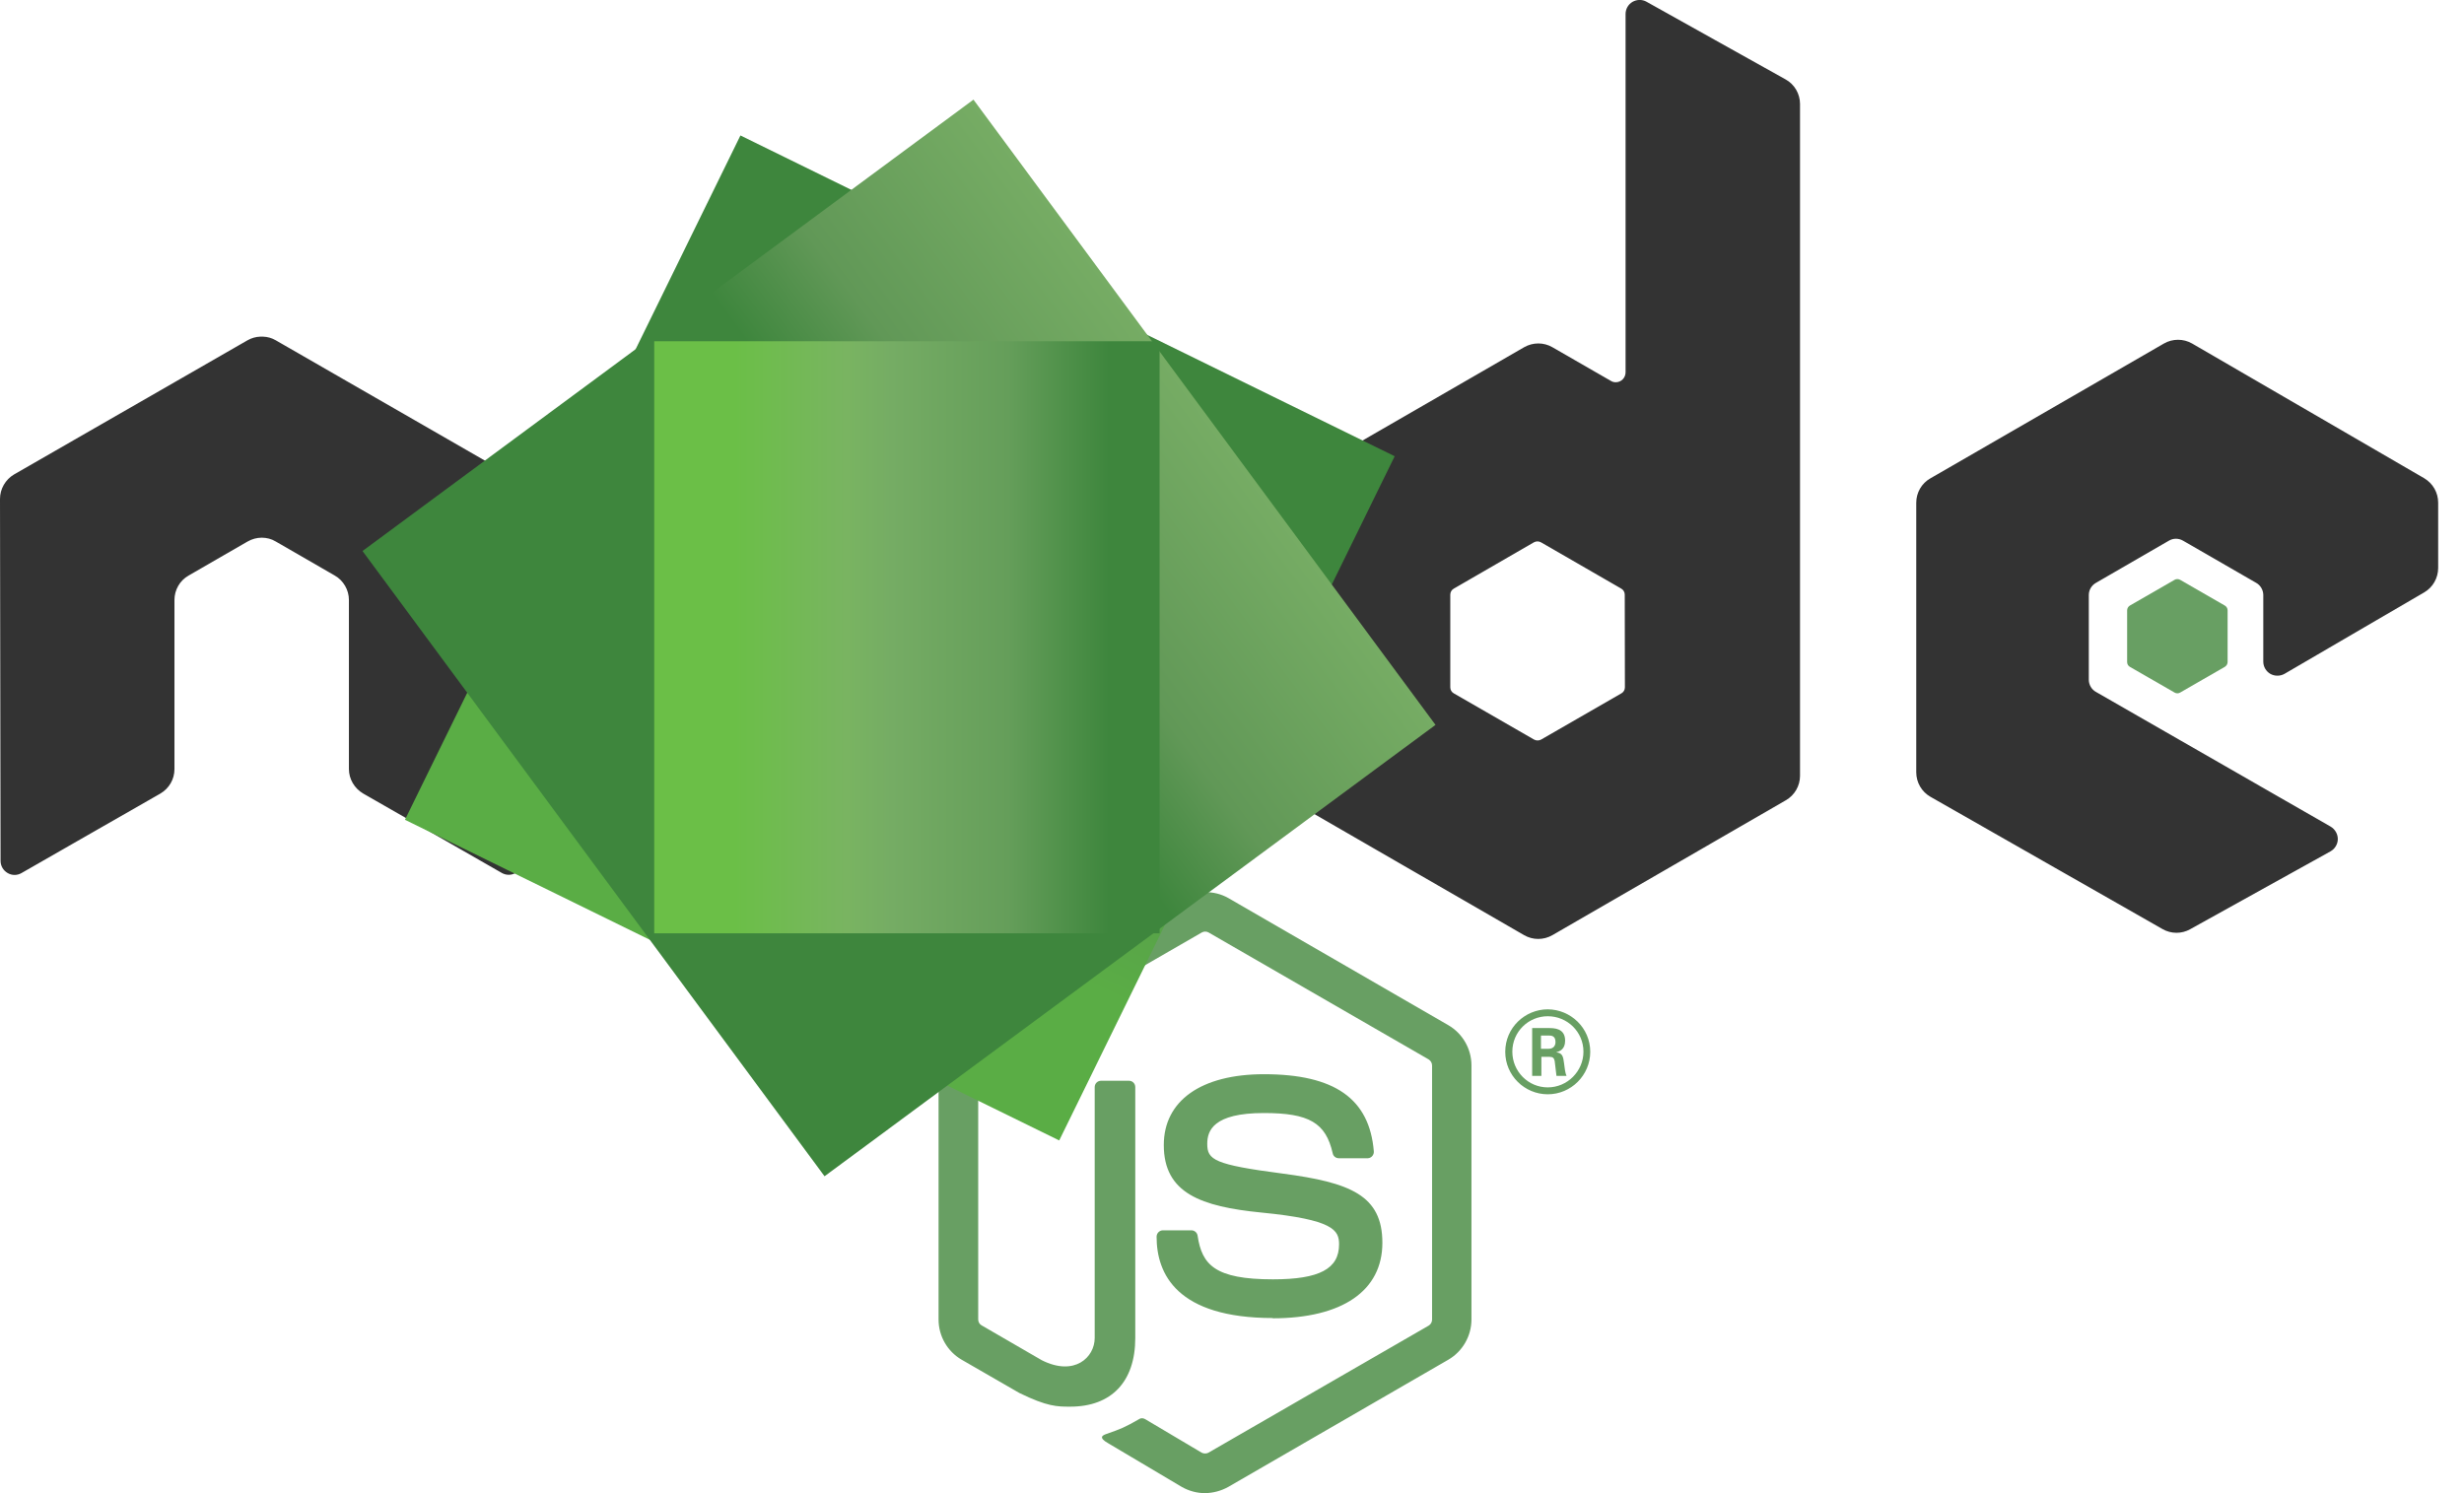 <svg width="66" height="40" viewBox="0 0 66 40" fill="none" xmlns="http://www.w3.org/2000/svg">
<g clip-path="url(#clip0)">
<path d="M32.278 40C32.064 40 31.849 39.942 31.66 39.836L29.693 38.669C29.398 38.505 29.544 38.447 29.638 38.414C30.031 38.276 30.111 38.247 30.529 38.007C30.573 37.982 30.631 37.993 30.675 38.018L32.188 38.916C32.242 38.945 32.319 38.945 32.369 38.916L38.268 35.512C38.323 35.48 38.359 35.418 38.359 35.352V28.544C38.359 28.475 38.323 28.417 38.268 28.381L32.373 24.98C32.319 24.948 32.246 24.948 32.191 24.98L26.296 28.381C26.238 28.413 26.202 28.475 26.202 28.541V35.349C26.202 35.414 26.238 35.476 26.293 35.505L27.907 36.44C28.784 36.88 29.322 36.36 29.322 35.843V29.123C29.322 29.028 29.398 28.952 29.493 28.952H30.238C30.333 28.952 30.409 29.024 30.409 29.123V35.843C30.409 37.014 29.773 37.683 28.664 37.683C28.322 37.683 28.053 37.683 27.303 37.316L25.758 36.425C25.376 36.203 25.14 35.792 25.14 35.349V28.541C25.14 28.097 25.376 27.686 25.758 27.464L31.66 24.057C32.035 23.846 32.529 23.846 32.9 24.057L38.795 27.464C39.177 27.686 39.414 28.097 39.414 28.541V35.349C39.414 35.789 39.177 36.203 38.795 36.425L32.9 39.833C32.711 39.938 32.497 39.996 32.278 40Z" fill="#689F63"/>
<path d="M34.101 35.309C31.519 35.309 30.98 34.123 30.98 33.13C30.98 33.036 31.057 32.959 31.151 32.959H31.912C31.995 32.959 32.068 33.021 32.079 33.105C32.195 33.879 32.537 34.272 34.097 34.272C35.341 34.272 35.868 33.992 35.868 33.334C35.868 32.956 35.719 32.672 33.788 32.483C32.173 32.323 31.173 31.966 31.173 30.675C31.173 29.486 32.177 28.777 33.857 28.777C35.745 28.777 36.683 29.432 36.799 30.843C36.806 30.937 36.737 31.021 36.643 31.028C36.639 31.028 36.632 31.028 36.628 31.028H35.861C35.781 31.028 35.712 30.974 35.697 30.894C35.512 30.079 35.068 29.817 33.853 29.817C32.497 29.817 32.337 30.29 32.337 30.643C32.337 31.072 32.522 31.199 34.355 31.439C36.17 31.679 37.028 32.021 37.028 33.294C37.028 34.578 35.956 35.316 34.086 35.316L34.101 35.309ZM41.276 28.097H41.472C41.636 28.097 41.665 27.984 41.665 27.915C41.665 27.741 41.545 27.741 41.48 27.741H41.276V28.097ZM41.036 27.541H41.476C41.625 27.541 41.923 27.541 41.923 27.879C41.923 28.115 41.774 28.163 41.683 28.192C41.858 28.203 41.872 28.319 41.894 28.483C41.905 28.584 41.927 28.759 41.96 28.821H41.691C41.683 28.763 41.643 28.435 41.643 28.421C41.625 28.348 41.6 28.312 41.509 28.312H41.287V28.821H41.04V27.541H41.036ZM40.509 28.174C40.509 28.701 40.934 29.13 41.458 29.13C41.985 29.13 42.414 28.694 42.414 28.174C42.414 27.642 41.981 27.224 41.458 27.224C40.941 27.224 40.509 27.639 40.509 28.174ZM42.596 28.177C42.596 28.803 42.083 29.315 41.458 29.315C40.836 29.315 40.319 28.81 40.319 28.177C40.319 27.533 40.847 27.039 41.458 27.039C42.072 27.043 42.596 27.537 42.596 28.177Z" fill="#689F63"/>
<path d="M14.016 13.367C14.016 13.095 13.874 12.847 13.638 12.713L7.386 9.116C7.281 9.054 7.164 9.022 7.041 9.018H6.975C6.855 9.022 6.739 9.054 6.63 9.116L0.378 12.709C0.145 12.847 0 13.098 0 13.367L0.015 23.059C0.015 23.194 0.084 23.317 0.204 23.387C0.32 23.456 0.462 23.456 0.578 23.387L4.295 21.259C4.531 21.121 4.673 20.874 4.673 20.605V16.073C4.673 15.804 4.815 15.553 5.051 15.419L6.633 14.506C6.75 14.44 6.877 14.404 7.012 14.404C7.142 14.404 7.273 14.437 7.386 14.506L8.968 15.419C9.201 15.553 9.346 15.804 9.346 16.073V20.601C9.346 20.87 9.492 21.117 9.725 21.256L13.438 23.383C13.554 23.452 13.699 23.452 13.816 23.383C13.932 23.314 14.001 23.19 14.001 23.056L14.016 13.367ZM43.524 18.412C43.524 18.481 43.488 18.543 43.429 18.575L41.28 19.812C41.222 19.844 41.149 19.844 41.091 19.812L38.942 18.575C38.883 18.543 38.847 18.481 38.847 18.412V15.931C38.847 15.862 38.883 15.8 38.942 15.768L41.087 14.528C41.146 14.495 41.218 14.495 41.276 14.528L43.426 15.768C43.484 15.8 43.52 15.862 43.52 15.931L43.524 18.412ZM44.102 0.046C43.986 -0.019 43.844 -0.016 43.728 0.05C43.611 0.119 43.542 0.243 43.542 0.377V9.974C43.542 10.12 43.426 10.24 43.28 10.24C43.233 10.24 43.189 10.229 43.149 10.204L41.582 9.302C41.349 9.167 41.062 9.167 40.825 9.302L34.57 12.913C34.338 13.047 34.192 13.295 34.192 13.564V20.786C34.192 21.055 34.338 21.303 34.57 21.441L40.825 25.052C41.058 25.187 41.346 25.187 41.582 25.052L47.837 21.437C48.07 21.303 48.215 21.052 48.215 20.783V2.785C48.215 2.512 48.066 2.257 47.826 2.126L44.102 0.046ZM64.933 15.87C65.166 15.735 65.308 15.484 65.308 15.215V13.466C65.308 13.197 65.166 12.949 64.933 12.811L58.718 9.203C58.485 9.069 58.194 9.069 57.962 9.203L51.706 12.815C51.47 12.949 51.328 13.2 51.328 13.469V20.688C51.328 20.961 51.474 21.212 51.71 21.346L57.925 24.889C58.154 25.02 58.434 25.023 58.667 24.892L62.428 22.805C62.544 22.739 62.62 22.612 62.62 22.477C62.62 22.343 62.547 22.216 62.431 22.146L56.14 18.535C56.023 18.47 55.95 18.343 55.95 18.208V15.942C55.95 15.808 56.02 15.684 56.14 15.615L58.096 14.484C58.213 14.415 58.354 14.415 58.474 14.484L60.435 15.615C60.551 15.68 60.624 15.808 60.624 15.942V17.724C60.624 17.859 60.696 17.983 60.813 18.052C60.929 18.117 61.075 18.117 61.191 18.052L64.933 15.87Z" fill="#333333"/>
<path d="M58.249 15.532C58.293 15.507 58.348 15.507 58.395 15.532L59.595 16.223C59.639 16.249 59.668 16.296 59.668 16.351V17.736C59.668 17.787 59.639 17.834 59.595 17.863L58.395 18.554C58.351 18.58 58.297 18.58 58.249 18.554L57.049 17.863C57.006 17.838 56.977 17.791 56.977 17.736V16.351C56.977 16.3 57.002 16.252 57.049 16.223L58.249 15.532Z" fill="#689F63"/>
<path d="M37.358 12.222L19.833 3.629L10.847 21.961L28.372 30.551L37.358 12.222Z" fill="url(#paint0_linear)"/>
<path d="M9.71 14.761L22.086 31.511L38.451 19.419L26.075 2.669L9.71 14.761Z" fill="url(#paint1_linear)"/>
<path d="M17.524 9.142V25.002H31.06V9.142H17.524Z" fill="url(#paint2_linear)"/>
</g>
<defs>
<linearGradient id="paint0_linear" x1="28.595" y1="7.924" x2="19.609" y2="26.256" gradientUnits="userSpaceOnUse">
<stop offset="0.3" stop-color="#3E863D"/>
<stop offset="0.5" stop-color="#55934F"/>
<stop offset="0.8" stop-color="#5AAD45"/>
</linearGradient>
<linearGradient id="paint1_linear" x1="15.898" y1="23.139" x2="32.264" y2="11.047" gradientUnits="userSpaceOnUse">
<stop offset="0.57" stop-color="#3E863D"/>
<stop offset="0.72" stop-color="#619857"/>
<stop offset="1" stop-color="#76AC64"/>
</linearGradient>
<linearGradient id="paint2_linear" x1="17.524" y1="17.072" x2="31.061" y2="17.072" gradientUnits="userSpaceOnUse">
<stop offset="0.16" stop-color="#6BBF47"/>
<stop offset="0.38" stop-color="#79B461"/>
<stop offset="0.47" stop-color="#75AC64"/>
<stop offset="0.7" stop-color="#659E5A"/>
<stop offset="0.9" stop-color="#3E863D"/>
</linearGradient>
<clipPath id="clip0">
<rect width="65.308" height="40" fill="white"/>
</clipPath>
</defs>
</svg>
